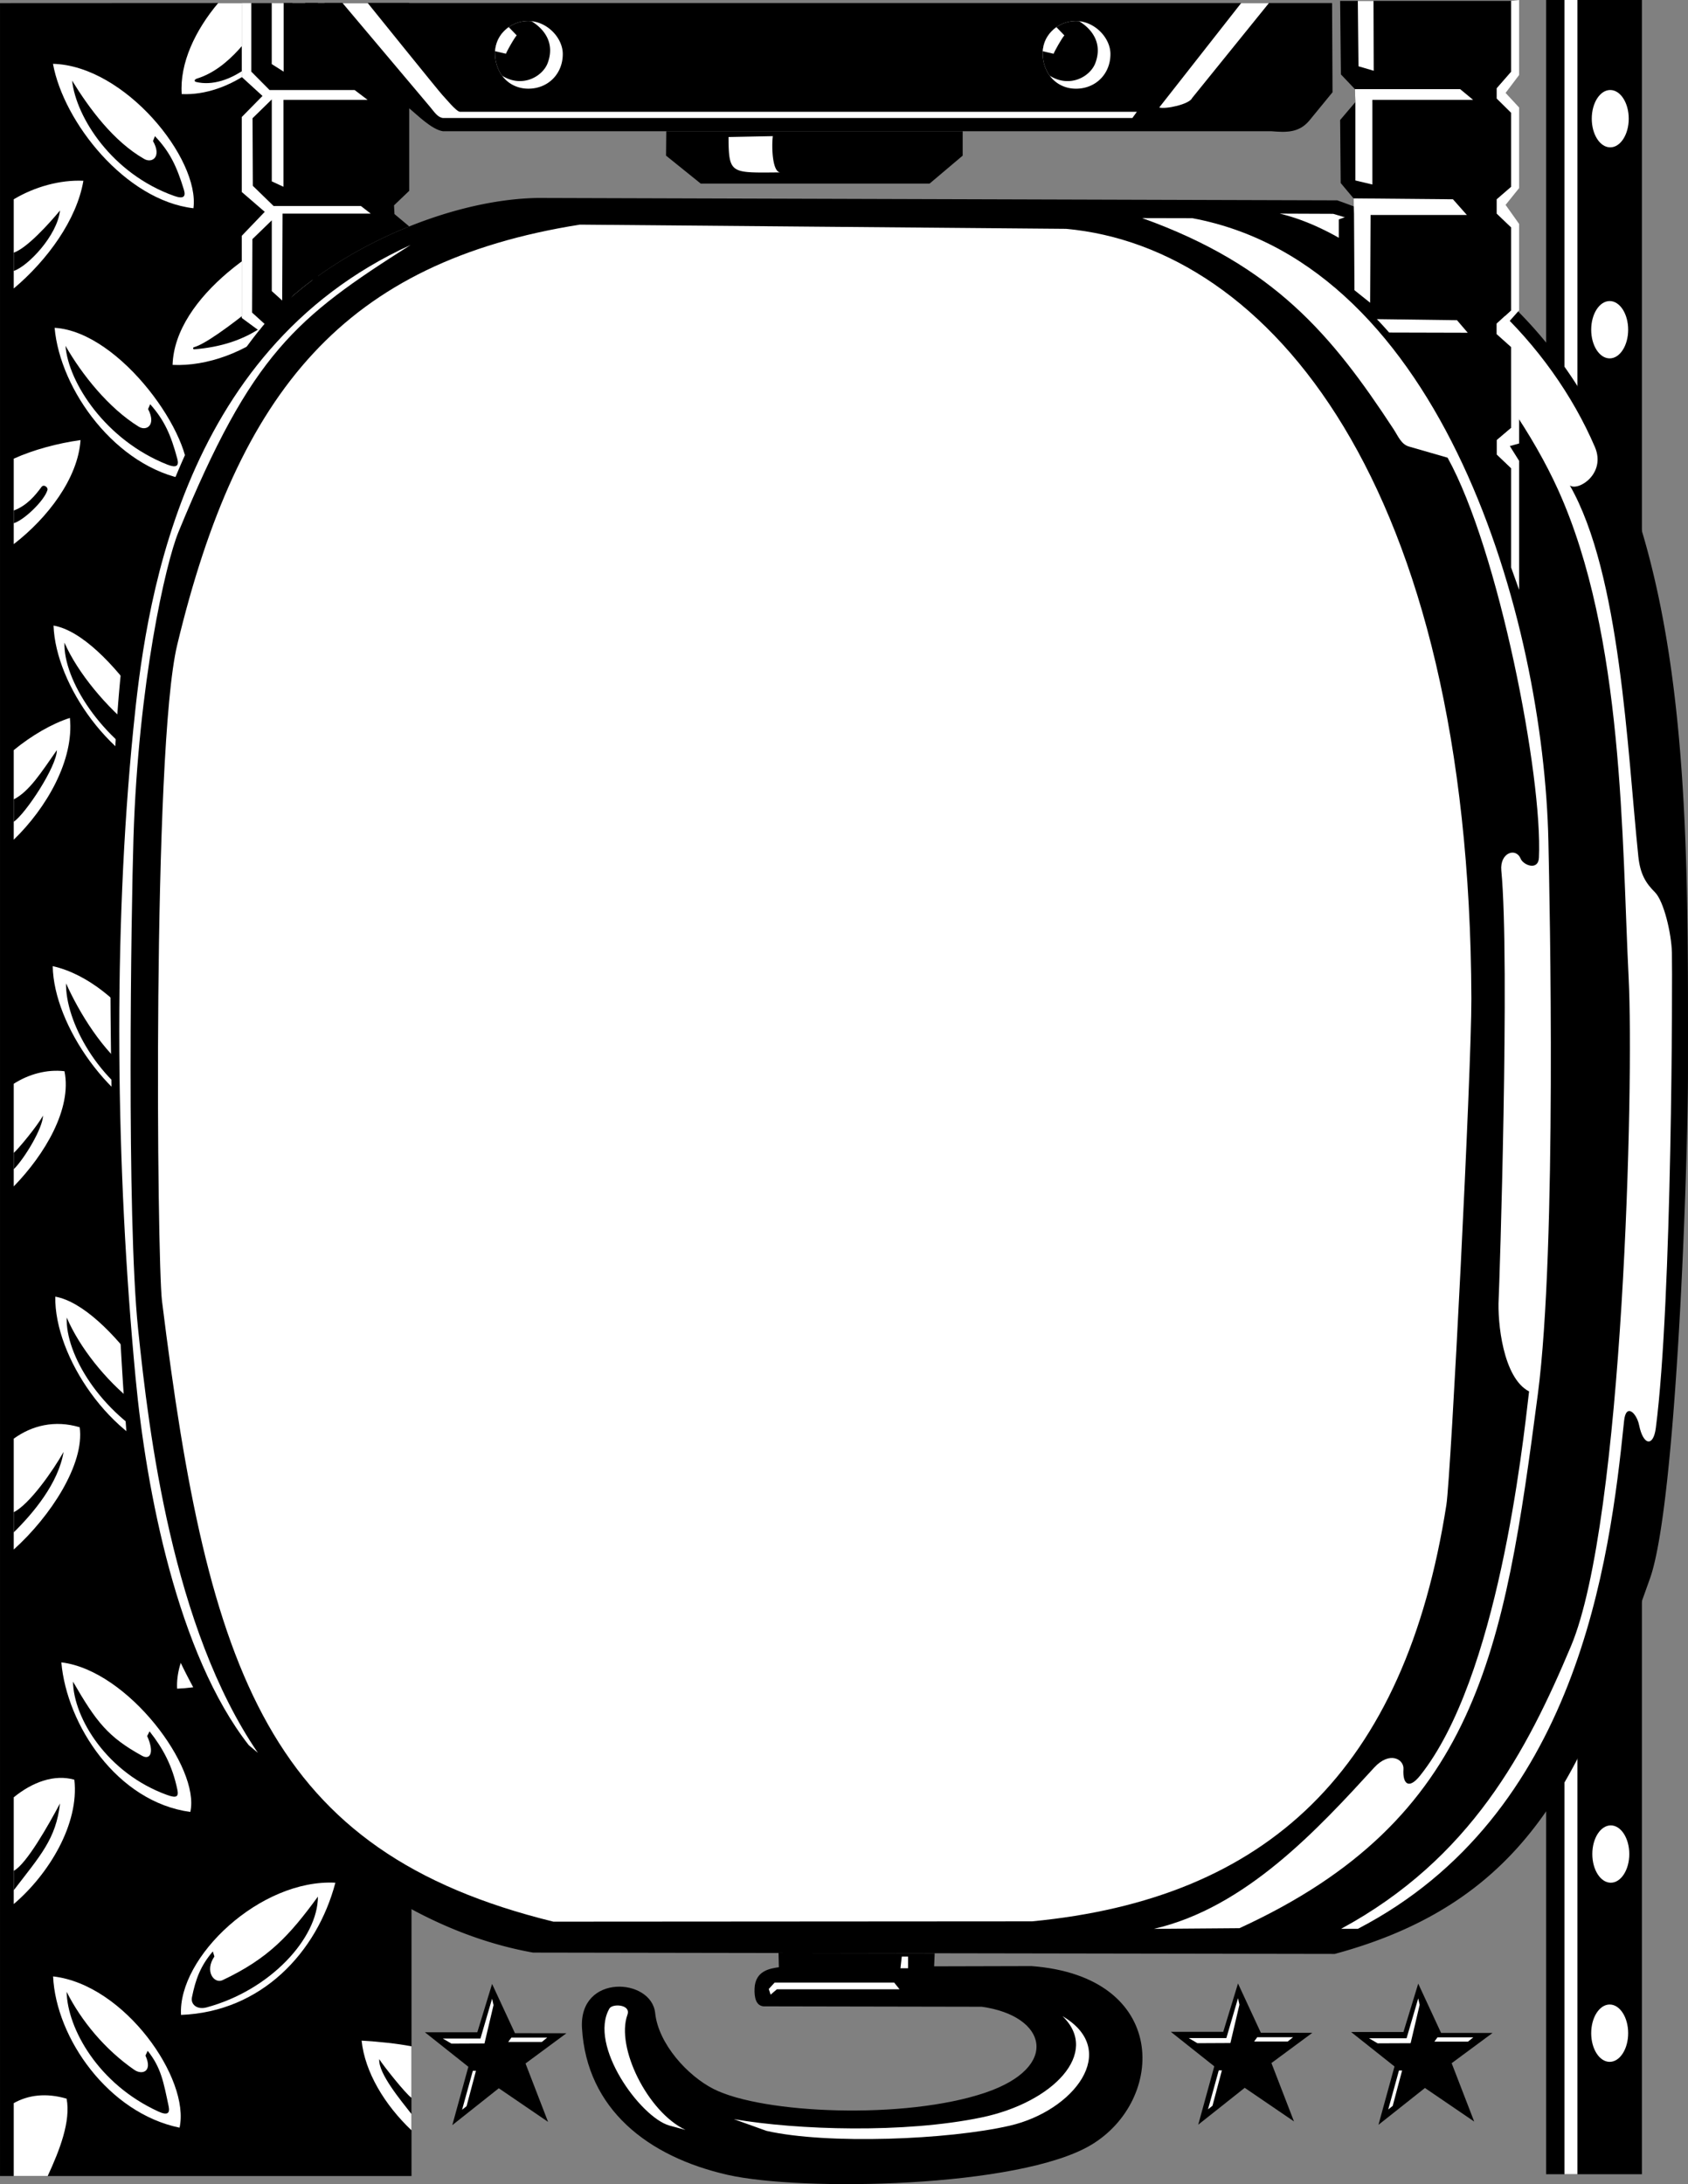<svg width="557.428" height="721.137" viewBox="0 0 418.071 540.853" xmlns="http://www.w3.org/2000/svg"><rect x="0" y="0" width="418.071" height="540.853" fill="#808080" stroke="none"/><path style="fill:#000;fill-opacity:1;fill-rule:nonzero;stroke:none" d="m70.273 406.29-.073-86.6H45.47l-54.008.024v538.07H93.375V406.18l-23.102.11" transform="translate(8.54 -318.938)"/><path style="fill:#fff;fill-opacity:1;fill-rule:nonzero;stroke:none" d="M39.367 370.508c-16.86-1.973-32.156-21.32-34.785-35.766 17.836.461 36.414 23.567 34.785 35.766m-1.484 67.219c-17.68-2.993-31.543-22.215-32.895-37.614 16.371.985 34.649 27.168 32.895 37.614m-2.34 75.097c-16.406-4.37-30.297-24.304-30.824-38.976 13.789 2.363 32.37 33.515 30.824 38.976m-1.145 85.309c-15.492-5.094-29.628-25.242-29.882-39.95 17.347 3.895 33.07 28.063 29.882 39.95m.868 81.914c-16.391-4.422-30.36-25.23-30.114-40.02 13.313 2.328 32.45 31.891 30.114 40.02m3.328 87.578c-18.16-2.469-30.59-21.574-31.942-37.04 16.485 1.966 34.446 26.118 31.942 37.04m-2.301 50.262c19.93-.77 33.684-15.485 38.23-32.739-18.558-.964-39.02 18.368-38.23 32.739m-.363 27.922c-17.586-3.625-30.606-22.153-31.32-37.457 17.726 2.007 34 25.445 31.32 37.457m-1.727-436.512c.524-16.965 23.48-32.168 37.656-36.02 1.301 21.832-20.605 36.825-37.656 36.02m32.847-89.606H45.497c-5.633 6.688-9.566 14.848-9.031 22.543 11.726.551 24.703-8.828 30.586-22.543M-5.102 857.785H3.27c2.992-6.457 5.746-13.57 4.687-19.16-5.094-1.492-9.504-.914-13.094 1.11v18.046m0-93.777v26.43c8.633-7.34 16.27-19.801 15.008-30.793-4.957-1.414-10.414.601-15.008 4.363m0-61.364v-27.449c4.508-3.27 10.168-4.671 16.336-2.824 1.254 9.043-7.187 22.055-16.336 30.274m0-89.918v-25.414c3.63-2.336 8.164-3.633 12.567-3.106 1.902 9.29-4.903 20.652-12.567 28.52m0-108.032v22.18c8.13-7.863 14.985-19.75 13.907-30.156-4.438 1.418-9.48 4.344-13.907 7.976m0-72.175v21.164c8.328-6.426 15.91-16.246 16.543-25.766-5.73.805-11.625 2.383-16.543 4.602m0-64.226v22.085c8.282-6.965 15.606-16.996 17.25-26.672-5.832-.273-12.152 1.527-17.25 4.586m98.512 457.375v20.793c-6.633-6.273-11.559-14.434-12.352-22.203 4.36.254 8.774.719 12.352 1.41m-58.047-88.566c19.93-.77 33.684-15.489 38.227-32.743-18.555-.96-39.016 18.368-38.227 32.743" transform="translate(8.54 -318.938)"/><path style="fill:#000;fill-opacity:1;fill-rule:nonzero;stroke:none" d="M9.316 338.898c4.278 6.926 10.23 15.043 17.871 19.41 1.97 1.126 4.383-.554 2.165-4.437l.48-1.219c3.684 3.871 5.39 7.434 7.18 13.293.523 1.727-.137 2.32-2.418 1.508-15.453-5.488-24.282-19.496-25.278-28.555m-1.632 65.676c4.039 7.067 10.648 15.399 18.136 20.02 1.926 1.191 4.399-.406 2.313-4.36l.52-1.203c3.55 3.992 5.136 7.614 6.726 13.531.465 1.743-.215 2.313-2.465 1.426-15.262-6.011-24.543-20.328-25.23-29.414m-.254 73.5c3.238 7.469 10.543 16.16 17.48 21.578 1.785 1.395 3.117 1.188 1.48-2.972l.65-1.14c3.089 4.362 5.565 7.026 6.495 13.077.274 1.785-.465 2.278-2.61 1.149-14.507-7.649-23.808-22.586-23.495-31.692m.39 84.376c3.348 7.417 9.059 16.702 16.075 22.019 1.804 1.367 4.414.011 2.714-4.121l.633-1.149c3.156 4.313 4.39 8.07 5.406 14.11.301 1.777-.43 2.28-2.59 1.183C15.442 587.06 7.642 571.56 7.82 562.45m.164 82.745c3.215 7.477 9.688 15.547 16.606 20.989 1.781 1.398 3.883.566 2.258-3.598l.652-1.137c3.078 4.367 4.938 7.73 5.848 13.785.265 1.786-.473 2.278-2.614 1.141-14.48-7.695-23.09-22.074-22.75-31.18m1.556 90.16c5.765 9.98 8.675 13.723 17.128 18.375 1.984 1.094 3.09-.824 1.242-4.894l.59-1.172c3.309 4.195 5.656 8.48 6.895 14.477.363 1.765-.27 2.101-2.547 1.277-14.77-5.328-23.157-18.953-23.309-28.063M70.2 788.586c-6.99 9.559-12.157 15.277-23.622 20.695-2.047.969-4.535-2.164-2.02-5.863l-.386-1.254c-3.086 3.61-4.281 6.957-5.172 11.36-.36 1.769 1.281 3.132 3.617 2.503 15.836-4.273 27.582-17.183 27.582-27.441M7.957 812.152c3.66 7.27 9.535 14.328 16.77 19.34 1.863 1.293 4.628.52 2.757-3.539l.555-1.176c3.332 4.176 3.922 7.754 5.191 13.743.375 1.765-.332 2.3-2.535 1.292-14.922-6.808-22.53-20.554-22.738-29.66m-13.094-29.945v4.809c6.574-8.59 10.48-12.703 11.457-21.496-2.789 5.238-8.297 15.023-11.457 16.687m0-88.809v4.993c4.82-4.739 11.047-12.13 12.344-19.926-2.562 4.59-8.445 12.992-12.344 14.933m0-88.992v4.067c2.7-2.684 7.242-10.25 7.242-13.29-1.218 2.383-6.43 8.669-7.242 9.223m0-87.516v5.544c2.973-2.032 10.68-13.72 10.68-17.743-3.887 5.555-6.824 10.22-10.68 12.2m0-71.531v3.144c2.578-.781 7.602-5.61 8.352-8.242.187-.649-.918-1.516-1.496-.723-1.496 2.05-3.606 4.621-6.856 5.82m0-63.855v4.527c3.485-1.136 10.762-8.719 11.457-14.969-2.754 3.325-8.207 9.333-11.457 10.442m98.512 456.914v4.02c-2.508-3.231-8.277-10.075-7.984-13.598.886 1.469 6.488 8.539 7.984 9.578M63.887 319.691H59.23c-5.48 8.032-10.98 16.215-19.027 18.72-.605.19-.726.69-.168.823 7.82 1.907 18.88-5.683 23.852-19.543M39.59 405.438c12.797-1.04 23.914-7.02 29.637-24.188-4.805 5.793-24.524 22.254-29.637 23.633-.512.14-.305.582 0 .555m334.797-86.5V857.34h23.73V318.937h-23.73" transform="translate(8.54 -318.938)"/><path style="fill:#fff;fill-opacity:1;fill-rule:nonzero;stroke:none" d="M382.148 857.34V318.937h-3.214V857.34h3.214m7.985-27.832c2.527 0 4.578-3.18 4.578-7.102 0-3.918-2.05-7.097-4.578-7.097-2.528 0-4.578 3.18-4.578 7.097 0 3.922 2.05 7.102 4.578 7.102m.277-44.36c2.527 0 4.578-3.18 4.578-7.097 0-3.922-2.05-7.098-4.578-7.098-2.527 0-4.578 3.176-4.578 7.098 0 3.918 2.05 7.097 4.578 7.097m-.277-377.464c2.527 0 4.578-3.176 4.578-7.098 0-3.922-2.05-7.098-4.578-7.098-2.528 0-4.578 3.176-4.578 7.098 0 3.922 2.05 7.098 4.578 7.098m.14-52.258c2.528 0 4.579-3.18 4.579-7.098 0-3.922-2.051-7.101-4.579-7.101-2.53 0-4.578 3.18-4.578 7.101 0 3.918 2.047 7.098 4.578 7.098" transform="translate(8.54 -318.938)"/><path style="fill:#000;fill-opacity:1;fill-rule:nonzero;stroke:none" d="m109.676 822.188 3.66-11.977 5.656 12.195 12.754.02-10.129 7.484 5.582 14.457-12.199-8.32-11.516 9.133 3.977-14.453-10.758-8.54h12.973" transform="translate(8.54 -318.938)"/><path style="fill:#fff;fill-opacity:1;fill-rule:nonzero;stroke:none" d="m101.137 823.738 2.144 1.258 8.168-.035 2.242-9.504-.355-1.59-2.883 9.871h-9.316m16.968-.222h8.872l-1.332 1.066h-8.317l.777-1.066m-12.199 17.855 1.11-.887 2.328-8.761h-.778l-2.66 9.648" transform="translate(8.54 -318.938)"/><path style="fill:#000;fill-opacity:1;fill-rule:nonzero;stroke:none" d="m294.422 822.074 3.656-11.976 5.656 12.199 12.754.02-10.129 7.484 5.582 14.453-12.199-8.317-11.512 9.13 3.973-14.454-10.758-8.539h12.977" transform="translate(8.54 -318.938)"/><path style="fill:#fff;fill-opacity:1;fill-rule:nonzero;stroke:none" d="m285.883 823.629 2.14 1.258 8.172-.04 2.239-9.503-.356-1.586-2.883 9.87h-9.312m16.965-.222h8.87l-1.327 1.063h-8.32l.777-1.063m-12.2 17.856 1.11-.887 2.332-8.762h-.777l-2.665 9.649" transform="translate(8.54 -318.938)"/><path style="fill:#000;fill-opacity:1;fill-rule:nonzero;stroke:none" d="m339.055 822.113 3.66-11.976 5.656 12.199 12.754.016-10.129 7.488 5.582 14.453-12.2-8.316-11.515 9.128 3.977-14.453-10.758-8.539h12.973" transform="translate(8.54 -318.938)"/><path style="fill:#fff;fill-opacity:1;fill-rule:nonzero;stroke:none" d="m330.516 823.664 2.144 1.258 8.172-.035 2.238-9.504-.355-1.586-2.883 9.867h-9.316m16.968-.219h8.871l-1.332 1.063h-8.316l.777-1.063m-12.199 17.852 1.11-.887 2.328-8.762h-.778l-2.66 9.649" transform="translate(8.54 -318.938)"/><path style="fill:#000;fill-opacity:1;fill-rule:nonzero;stroke:none" d="m222.816 805.855 24.121-.062c34.168 2.582 33.27 33.25 14.75 44.293-17.863 10.648-71.746 11.559-90.023 7.402-19.762-4.492-34.871-16.261-36.062-36.328-.805-13.586 17.214-12.476 18.125-3.742.793 7.598 8.007 15.559 14.52 18.836 12.155 6.117 47.32 7.637 67.265.879 18.625-6.313 15.308-19.024-.914-21.27l-53.504-.101c-2.52.215-2.836-2.414-2.75-4.438.187-4.433 3.894-4.937 6.02-5.246l-.083-3.523 38.676.062-.14 3.238" transform="translate(8.54 -318.938)"/><path style="fill:#fff;fill-opacity:1;fill-rule:nonzero;stroke:none" d="M214.805 803.445h1.554v2.883h-1.886l.332-2.883m-32.938 8.012.446 1.414 1.554-1.332h30.387l-1.332-1.66h-29.61l-1.445 1.578m-20.625 34.906-4.02-1.09c-7.179-2.07-20.07-19.816-14.831-28.964.746-1.301 5.402-1.04 4.464 1.543-2.914 8.023 4.977 24.05 14.387 28.511m11.977-2.663 8.082 2.898c14.996 3.406 45.012 2.226 60.242-1.282 15.793-3.64 27.574-18.609 13.074-27.12 9.461 9.117-2.375 21.386-20.015 25.07-19.09 3.984-45.575 3.14-61.383.433" transform="translate(8.54 -318.938)"/><path style="fill:#000;fill-opacity:1;fill-rule:nonzero;stroke:none" d="M55.605 400.805a55.15 55.15 0 0 1 1.383-1.657c8.59-9.921 21.813-18.5 35.832-24.136 10.778-4.332 22.02-6.926 31.996-7.055l197.836.594c88.828 31.066 86.887 127.27 86.875 216.261-.004 20.774-2.77 106.442-9.43 125.047-16.062 44.903-27.507 79.282-78.054 92.922l-99.086-.164-38.676-.062-60.793-.102c-46.636-8.324-89.777-54.66-98.203-105.914-6.12-37.226-10.344-194.91-1.11-227.89 8.106-28.946 18.321-51.493 31.43-67.844" transform="translate(8.54 -318.938)"/><path style="fill:#fff;fill-opacity:1;fill-rule:nonzero;stroke:none" d="m135.074 374.563 120.43 1.042s-7.692-.699 0 0c49.992 4.547 99.937 62.684 100.375 190.633.059 17.188-5.07 118.157-6.188 125.328-10.273 65.86-44.394 97.575-102.613 103.149l-118.55.078C58 777.496 43.015 733.422 31.581 641.093c-1.246-10.081-2.43-136.671 3.766-162.452 15.152-63.043 41.504-94.829 99.726-104.079" transform="translate(8.54 -318.938)"/><path style="fill:#fff;fill-opacity:1;fill-rule:nonzero;stroke:none" d="m277.242 796.57 21.2-.164c58.953-27.054 65.535-68.402 73.906-132.3 4.754-36.32 2.918-122.458 2.609-136.825-1.18-55.027-26.133-142.691-88.16-154.308l-12.442-.028c32.684 11.723 46.985 28.985 62.196 52.18 1.289 1.965 1.957 3.91 4.023 4.434l9.414 2.714c12.692 22.934 23.559 78.996 22.625 99.032-.156 3.324-3.855 1.886-4.523.28-1.207-2.917-5.215-1.468-4.793 2.934 2.164 22.57-.496 103.25-.656 106.02-.332 5.727 1.043 19.617 7.53 22.953-1.612 13.813-7.76 71.031-26.987 95.129-2.844 3.563-4.371 2.012-4.125-1.602.168-2.44-3.414-4.566-7.258-.37-13.758 15.019-31.77 34.706-54.559 39.921" transform="translate(8.54 -318.938)"/><path style="fill:#fff;fill-opacity:1;fill-rule:nonzero;stroke:none" d="M323.594 796.57h4.16c54.394-28.222 62.379-90.879 65.95-125.808.456-4.45 3.1-1.946 3.722 1.101 1.039 5.09 3.527 5.356 4.129.723 4.105-31.492 4.117-112.656 3.992-117.715-.117-4.785-1.992-12.777-4.211-14.996-2.219-2.219-3.645-4.406-4.113-8.918-2.73-26.285-4.422-69.867-16.957-91.805 2.105 1.496 9.035-2.941 6.203-9.527-10.989-25.55-34.883-49.418-64.813-57.734l-13.254-.055c27.114 6.434 56.91 41.726 68.977 68.437 16.344 36.176 15.73 86.72 17.457 120.973 1.3 25.75-1.274 134.39-14.29 165.324-10.929 25.973-24.792 52.59-56.952 70M93.152 379.598c-28.425 18.015-39.312 26.804-57.504 71.113-3.156 7.68-9.921 37.348-11.128 75.605-.56 17.743-1.73 93.985 1.14 121.704 2.692 26 8.496 74.027 29.676 104.968l-2.262-1.898c-17.664-22.578-25.398-63.07-28.027-90.871-4.918-51.899-5.652-109.95-.563-160.793 2.832-28.25 10.633-93.371 68.668-119.828" transform="translate(8.54 -318.938)"/><path style="fill:#fff;fill-opacity:1;fill-rule:nonzero;stroke:none" d="m365.715 459.445 1.984 5.543v-31.937l-2.297-3.66 2.297-.637v-25.7l-3.902-2.882 3.902-4.383v-21.402l-3.347-4.711 3.347-4.16v-19.961l-3.347-3.606 3.347-4.433v-18.579l-1.984.223v17.524l-3.59 4.113v2.539l3.59 3.55v18.298l-3.59 3.105v3.547l3.59 3.437v20.516l-3.59 3.274v2.605l3.59 3.215v19.96l-3.59 3.052v3.605l3.59 3.438v24.507" transform="translate(8.54 -318.938)"/><path style="fill:#000;fill-opacity:1;fill-rule:nonzero;stroke:none" d="M332.469 397.965a99.855 99.855 0 0 1 3.039 3.32c13.324 15.188 24.242 36.195 30.207 58.16v-24.507l-3.59-3.438v-3.605l3.59-3.051v-19.961l-3.59-3.215v-2.605l3.59-3.274v-20.516l-3.59-3.437v-3.547l3.59-3.105v-18.297l-3.59-3.551v-2.54l3.59-4.112V319.16h-42.34l.191 18.2 3.465 3.648.114 3.215-3.77 4.437.137 15.598 3.187 3.808.114 3.825-3.774 1.386v16.121c3.234 2.512 6.387 5.387 9.43 8.567" transform="translate(8.54 -318.938)"/><path style="fill:#fff;fill-opacity:1;fill-rule:nonzero;stroke:none" d="m326.813 371.89-.114-3.824 24.621.223 3.438 3.879h-23.844l-.11 21.738-3.882-3.105-.11-18.91m.333-27.668-.114-3.215h26.063l3.215 2.66h-24.95v20.96l-4.214-1v-19.405m.609-25.063h3.883l.054 17.3-3.77-1.108-.167-16.192m4.715 78.805a99.855 99.855 0 0 1 3.039 3.32l19.472.051-2.664-3.106-19.847-.265" transform="translate(8.54 -318.938)"/><path style="fill:#000;fill-opacity:1;fill-rule:nonzero;stroke:none" d="M92.82 375.012c-14.02 5.636-27.242 14.215-35.832 24.136a53.513 53.513 0 0 0-1.383 1.657l-4.261-3.13v-20.35l5.683-5.93-5.683-4.91V347.91l5.129-5.21-5.13-4.688v-18.32H92.82v46.488l-3.77 3.605.11 2.164 3.66 3.063" transform="translate(8.54 -318.938)"/><path style="fill:#fff;fill-opacity:1;fill-rule:nonzero;stroke:none" d="m57.027 371.395-5.683 5.93v20.35l4.261 3.13a55.15 55.15 0 0 1 1.383-1.657l-3.093-2.804.074-18.192 4.804-4.652v17.52l2.579 2.332.086-21.516H83.28l-2.437-1.887H59.219l-5.14-4.996-.071-16.738 4.765-4.656v20.293l2.887 1.332v-21.516h20.848l-3.219-2.438H58.22l-4.516-4.546V319.69h-2.36v18.32l5.13 4.688-5.13 5.211v18.574l5.684 4.91" transform="translate(8.54 -318.938)"/><path style="fill:#fff;fill-opacity:1;fill-rule:nonzero;stroke:none" d="M61.719 336.684V319.69h-2.957v15.121l2.957 1.872" transform="translate(8.54 -318.938)"/><path style="fill:#000;fill-opacity:1;fill-rule:nonzero;stroke:none" d="M92.82 319.691H71.793l21.027 26.086c1.965 1.598 5.547 5.23 8.317 5.657h205.195c3.781.324 6.828.375 9.352-2.567l5.804-7.082-.11-22.094H92.82" transform="translate(8.54 -318.938)"/><path style="fill:#000;fill-opacity:1;fill-rule:nonzero;stroke:none" d="M229.887 351.434h-73.41l-.059 6.043 8.598 6.93h56.668l8.203-6.93v-6.043" transform="translate(8.54 -318.938)"/><path style="fill:#fff;fill-opacity:1;fill-rule:nonzero;stroke:none" d="m171.89 352.871 10.977-.219c-.316 2.496-.164 8.703 1.778 8.98-12.22.09-12.688.513-12.754-8.76m-56.071-15.181c1.461 1.97 3.739 3.207 6.5 3.207 4.871 0 8.524-3.652 8.524-8.582 0-3.765-3.453-7.68-7.758-8.132a7.455 7.455 0 0 0-.836-.047 8.4 8.4 0 0 0-4.785 1.523c-1.875 1.309-3.227 3.39-3.38 5.957a6.842 6.842 0 0 0-.015.492c0 2.137.637 4.075 1.75 5.582" transform="translate(8.54 -318.938)"/><path style="fill:#000;fill-opacity:1;fill-rule:nonzero;stroke:none" d="M123.086 324.184a7.455 7.455 0 0 0-.836-.047 8.4 8.4 0 0 0-4.785 1.523c-1.875 1.309-3.227 3.39-3.38 5.957a6.842 6.842 0 0 0-.015.492c0 2.137.637 4.075 1.75 5.582 4.993 3.118 10.024.192 11.278-3.125 1.746-4.613-.446-8.191-4.012-10.382" transform="translate(8.54 -318.938)"/><path style="fill:#fff;fill-opacity:1;fill-rule:nonzero;stroke:none" d="m117.465 325.66 1.972 2.04c-.609.628-2.523 4.062-2.664 4.546l-2.687-.629c.152-2.566 1.504-4.648 3.379-5.957m133.995 12.035c1.462 1.97 3.74 3.207 6.5 3.207 4.868 0 8.524-3.648 8.524-8.582 0-3.765-3.453-7.675-7.761-8.132a8.368 8.368 0 0 0-.832-.043 8.424 8.424 0 0 0-4.786 1.519c-1.875 1.313-3.226 3.395-3.378 5.961-.012.16-.016.324-.016.488 0 2.14.637 4.074 1.75 5.582" transform="translate(8.54 -318.938)"/><path style="fill:#000;fill-opacity:1;fill-rule:nonzero;stroke:none" d="M258.723 324.188a8.368 8.368 0 0 0-.832-.043 8.424 8.424 0 0 0-4.786 1.519c-1.875 1.313-3.226 3.395-3.378 5.961-.012.16-.016.324-.016.488 0 2.14.637 4.074 1.75 5.582 4.992 3.121 10.023.196 11.277-3.12 1.746-4.614-.445-8.192-4.015-10.388" transform="translate(8.54 -318.938)"/><path style="fill:#fff;fill-opacity:1;fill-rule:nonzero;stroke:none" d="m253.105 325.664 1.97 2.043c-.61.625-2.524 4.063-2.66 4.547l-2.688-.629c.152-2.566 1.503-4.648 3.378-5.96" transform="translate(8.54 -318.938)"/><path style="fill:#fff;fill-opacity:1;fill-rule:nonzero;stroke:none" d="M82.535 319.691h-6.238l21.625 25.653c1.113 1.316 1.91 2.664 3.258 2.816h170.738l1.11-1.535 5.542-1.07c1.567.484 7.45-.79 8.13-2.32l19.042-23.544h-6.875l-20.297 25.864-5.543 1.07H105.352c-.985-.152-3.606-3.438-4.301-4.129-.692-.695-18.516-22.805-18.516-22.805" transform="translate(8.54 -318.938)"/></svg>
